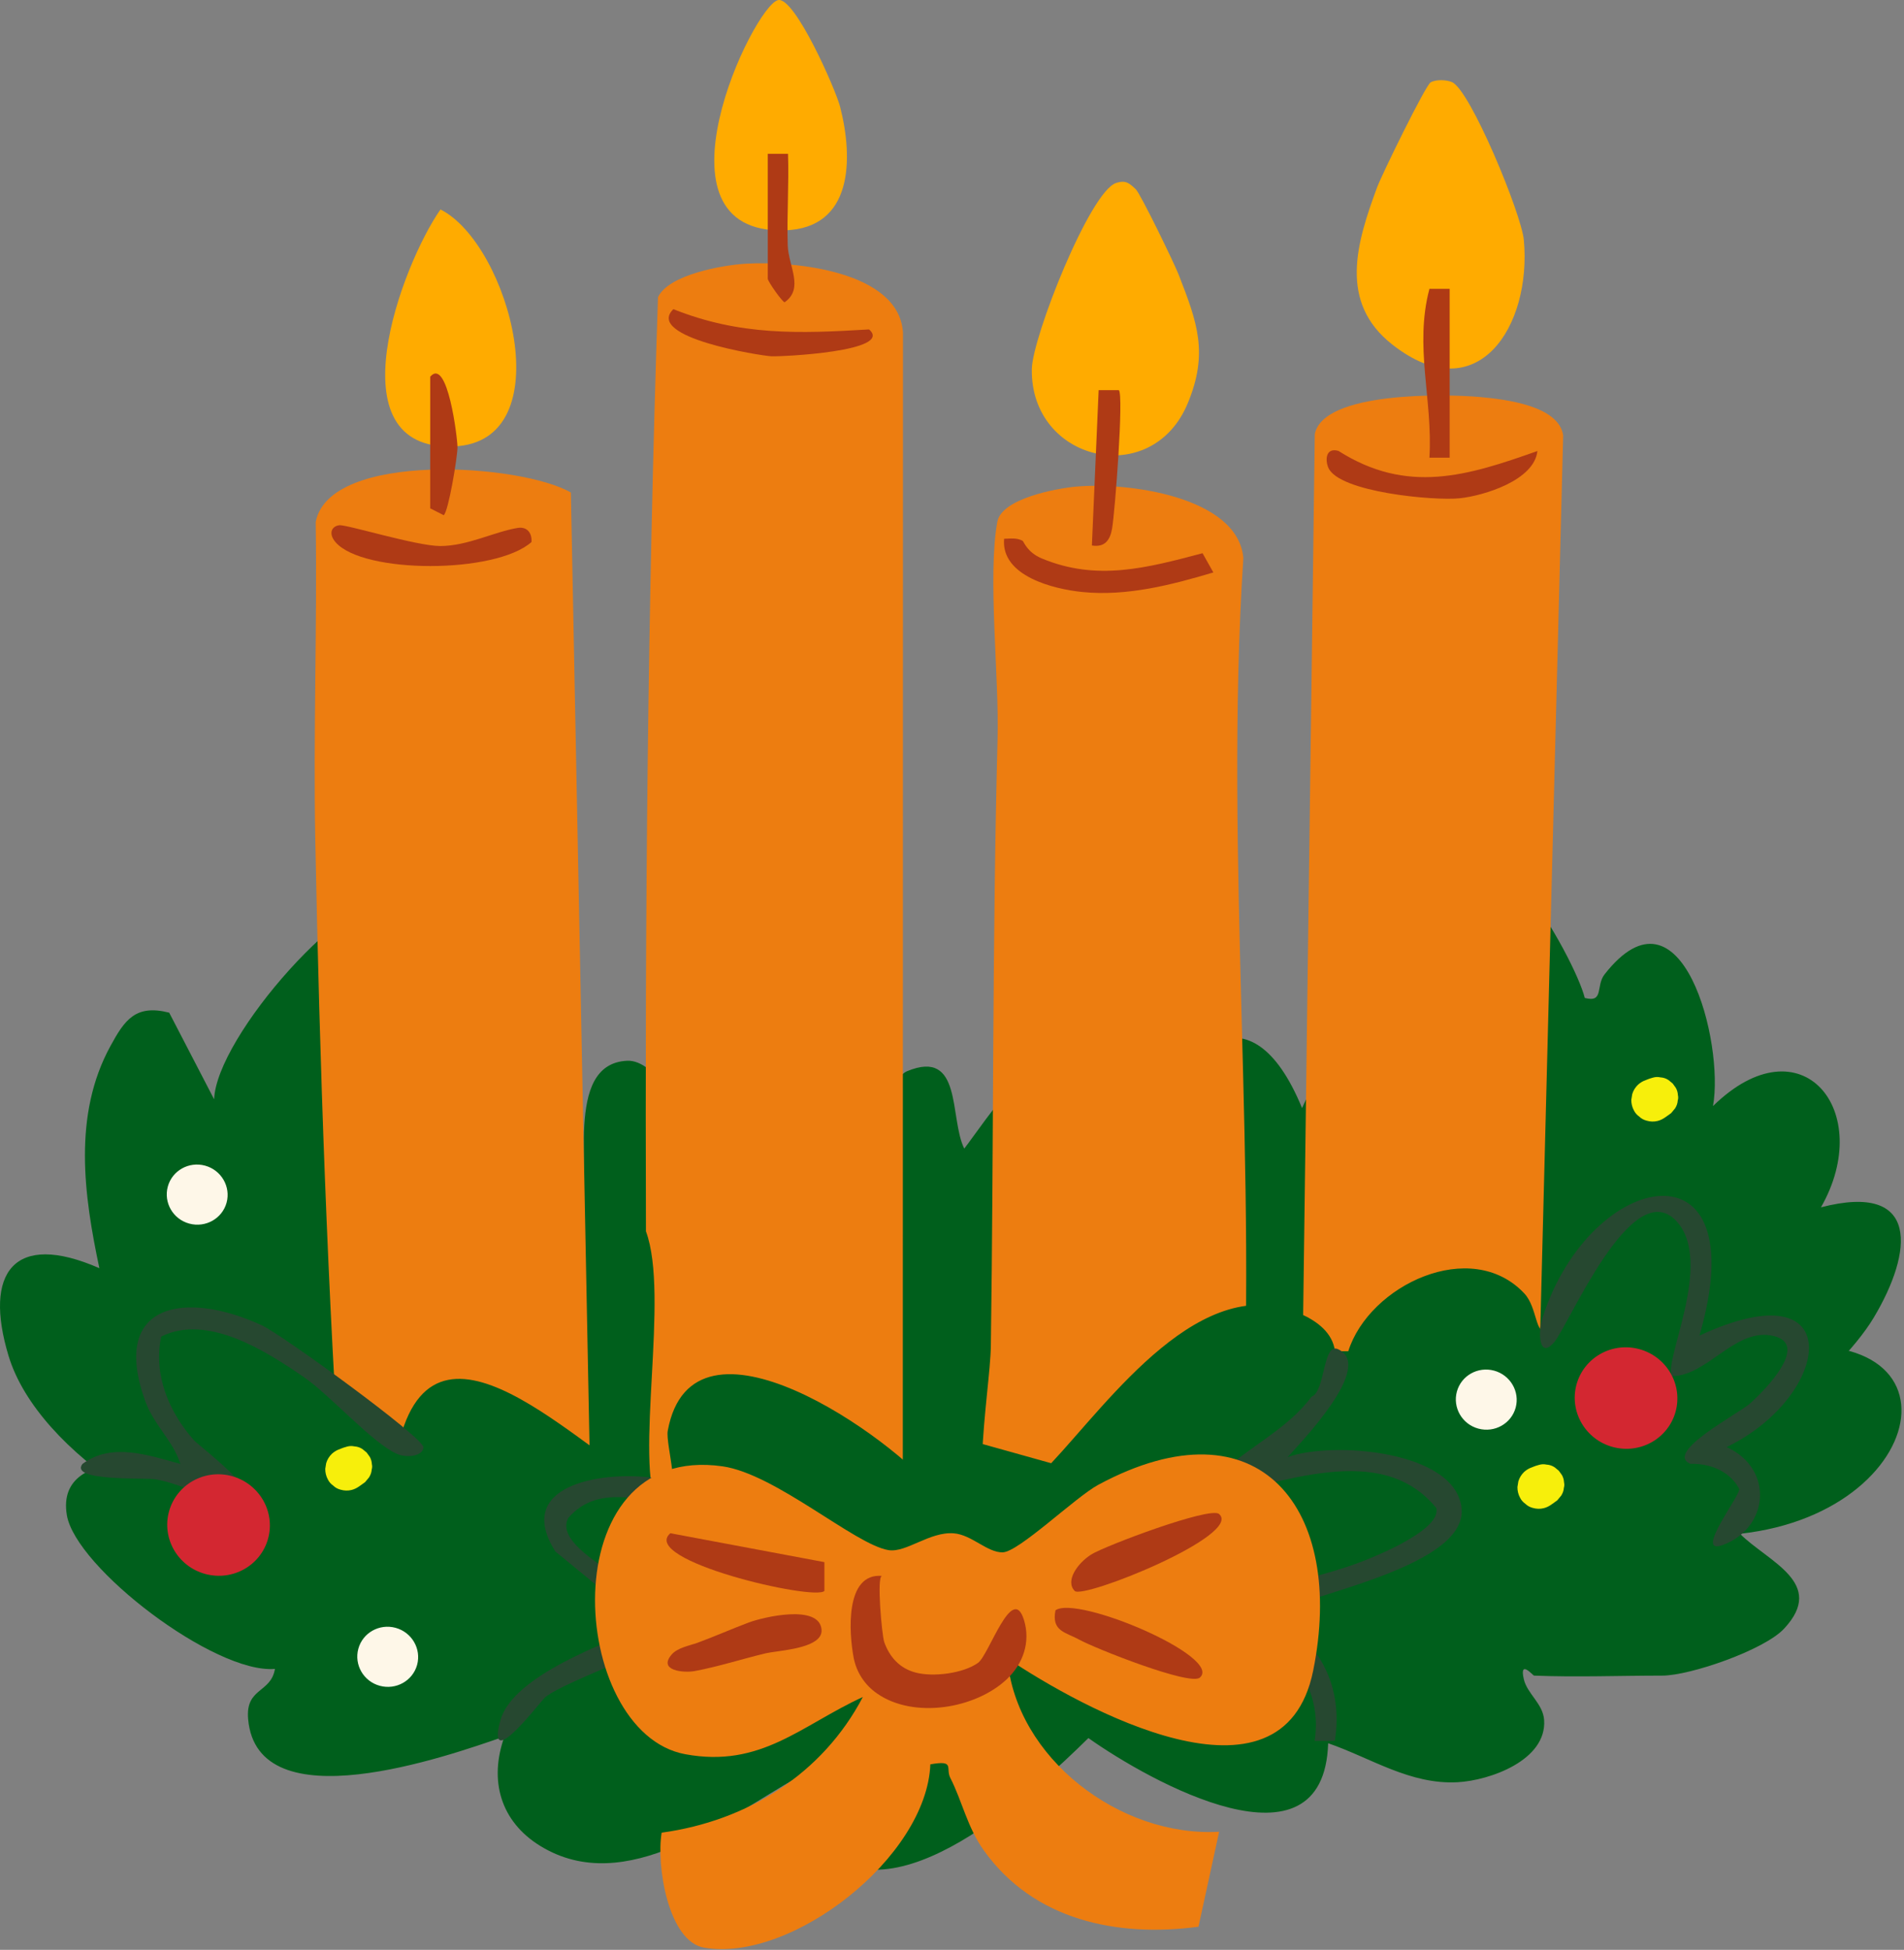 <svg width="418" height="428" viewBox="0 0 418 428" fill="none" xmlns="http://www.w3.org/2000/svg">
<rect x="0" y="0" width="418" height="428" fill="#808080" stroke="none"/>
<path d="M245.043 40.152C247.162 39.496 247.907 40.194 249.34 41.538C250.392 42.532 257.767 57.746 258.761 60.288C262.85 70.787 265.35 77.485 260.746 88.543C252.829 107.574 226.168 101.277 226.527 80.996C226.652 73.97 239.303 41.949 245.043 40.163V40.152Z" fill="#FFAB00"/>
<path d="M96.701 45.98C111.852 53.59 123.622 97.059 99.607 97.991C72.836 99.027 88.263 57.975 96.701 45.98Z" fill="#FFAB00"/>
<path d="M170.819 0.023C174.476 -0.774 183.45 19.601 184.434 23.434C187.351 34.799 187.309 50.106 172.283 50.559C141.377 51.502 165.413 1.2 170.819 0.023Z" fill="#FFAB00"/>
<path d="M314.065 18.085C315.253 17.402 317.513 17.501 318.753 18.017C322.768 19.694 334.013 46.949 334.539 52.673C336.294 71.632 324.352 90.288 305.669 75.637C293.836 66.361 297.8 53.366 302.315 41.152C303.404 38.22 312.951 18.736 314.065 18.095V18.085Z" fill="#FFAB00"/>
<path d="M185.759 246.19C186.931 247.591 196.597 236.184 199.149 235.127C211.384 230.075 208.373 245.429 211.691 252.122C217.16 244.976 226.332 229.862 236.827 231.32C243.816 232.283 246.8 246.924 252.467 250.638C258.373 229.434 274.504 215.606 285.847 243.221C289.676 234.44 300.243 220.966 310.988 222.434C317.764 223.362 320.186 235.46 323.217 237.46C326.853 239.856 337.54 233.335 347.254 242.638C371.676 266.033 334.493 296.96 316.134 309.112C263.462 343.955 168.649 374.143 111.722 335.799C83.311 316.664 91.644 296.606 113.045 276.591C115.702 274.112 126.233 267.403 127.175 265.502C130.373 259.007 123.41 233.492 137.686 232.841C143.998 232.549 150.123 244.632 152.983 249.726L156.071 250.664C154.816 241.809 171.254 218.283 180.295 221.153C186.134 223.002 186.186 240.971 185.748 246.205L185.759 246.19Z" fill="#005F1C"/>
<path d="M84.087 232.397C93.884 228.819 107.175 221.538 117.279 228.126C127.472 234.767 115.561 250.845 110.769 257.595C122.347 254.413 138.191 257.345 135.368 272.475C132.863 285.903 110.415 293.397 105.993 308.434C102.201 321.319 111.686 339.538 93.498 340.111C89.207 340.246 84.457 337.621 80.347 337.653C75.186 337.699 71.243 340.991 64.134 340.642C42.285 339.554 8.441 319.345 1.873 297.6C-3.622 279.423 2.957 270.116 21.816 278.371C18.41 262.319 15.967 244.767 24.233 229.632C27.352 223.908 29.743 220.397 37.144 222.283L47.009 241.304C47.488 227.595 76.55 194.429 89.061 195.731C104.753 197.361 88.701 225.668 84.076 232.402L84.087 232.397Z" fill="#005F1C"/>
<path d="M347.918 219.054C352.205 220.169 350.273 216.414 352.273 213.862C369.267 192.185 378.569 228.981 376.069 242.784C395.549 223.763 411.778 243.971 399.773 265.008C421.627 259.367 419.986 274.804 411.361 289.216C403.22 302.81 376.095 324.888 359.726 320.685C347.361 317.513 351.075 308.237 345.726 300.534C340.481 292.987 327.611 287.221 320.512 281.289C313.59 275.508 297.486 261.054 315.283 258.351C299.392 244.138 288.184 211.695 322.7 226.455C316.575 217.752 309.205 199.409 314.674 189.523C324.444 171.872 345.736 210.278 347.918 219.049V219.054Z" fill="#005F1C"/>
<path d="M163.845 57.878C174.199 57.269 197.397 59.451 198.236 73.013L198.199 330.992C197.095 336.893 180.777 338.992 175.288 339.196C168.663 339.446 147.303 337.388 144.439 331.393C139.147 320.305 147.059 284.451 141.809 270.279C141.59 201.94 142.168 133.321 144.454 65.242C146.756 60.274 158.658 58.175 163.845 57.878Z" fill="#ED7D10"/>
<path d="M125.331 108.132L130.092 351.481C119.451 359.715 86.519 361.434 76.675 353.231C73.821 350.851 75.513 337.288 75.185 332.486C71.925 284.476 70.149 232.471 69.217 184.288C68.769 161.075 69.644 137.804 69.31 114.58C72.284 98.95 114.404 101.762 125.342 108.122L125.331 108.132Z" fill="#ED7D10"/>
<path d="M337.234 326.991C321.25 336.053 301.323 335.345 285.594 326.272L288.646 95.314C290.453 85.892 317.323 86.47 324.906 87.147C330.594 87.663 342.255 89.074 343.172 95.595L337.245 326.991H337.234Z" fill="#ED7D10"/>
<path d="M236.418 106.804C247.424 105.809 271.762 108.976 272.96 122.481C268.663 188.491 276.445 257.981 272.366 323.637C272.153 327.069 270.741 339.793 269.366 341.387C256.804 349.283 232.741 349.694 220.533 341.267C211.528 335.054 217.382 305.804 217.528 295.47C218.168 250.924 217.835 206.45 219.007 162.049C219.366 148.648 216.783 126.371 218.95 114.549C219.882 109.424 231.887 107.205 236.418 106.793V106.804Z" fill="#ED7D10"/>
<path d="M336.779 367.809C336.565 367.809 333.508 364.148 334.529 368.57C335.274 371.815 338.748 373.94 338.993 377.549C339.602 386.398 327.039 390.82 320.013 391.205C309.576 391.778 300.935 385.867 291.581 382.648C290.633 412.45 252.388 391.018 238.946 381.513C226.993 393.257 195.8 422.471 179.602 404.955C175.883 400.924 174.248 395.278 175.222 390.044C159.206 399.101 137.435 416.747 118.607 405.19C109.862 399.815 107.295 390.763 110.753 381.158C98.123 385.539 56.487 400.226 54.472 377.341C53.868 370.388 59.472 371.695 60.362 366.33C47.138 367.476 16.602 344.106 14.675 332.575C11.92 316.106 41.107 321.148 49.993 323.299C28.498 278.263 70.123 301.075 87.795 315.888C96.56 282.71 130.331 321.69 145.618 327.747C150.055 329.507 146.05 317.065 146.597 314.054C152.034 284.44 195.993 315.528 205.602 327.757C205.55 322.825 208.357 318.481 212.618 316.106L230.774 321.184C243.67 307.45 263.857 278.57 285.659 288.445C289.144 290.028 292.55 292.507 293.086 296.601H295.998C300.581 282.096 322.967 271.46 334.649 283.919C337.565 287.033 336.993 293.278 339.732 292.148C351.482 272.705 390.774 265.033 379.034 298.085C433.149 283.789 426.321 331.877 381.987 336.669C388.164 342.83 401.039 347.445 391.68 357.492C387.284 362.216 371.008 367.804 364.94 367.804C355.597 367.804 346.107 368.179 336.779 367.804V367.809Z" fill="#005F1C"/>
<path d="M318.256 63.413V100.47H313.813C314.579 87.694 310.454 76.09 313.813 63.402H318.246L318.256 63.413Z" fill="#AF3A15"/>
<path d="M245.628 85.633C246.732 86.68 244.794 112.263 244.143 116.029C243.701 118.581 242.529 120.195 239.711 119.737L241.195 85.643H245.628V85.633Z" fill="#AF3A15"/>
<path d="M94.451 82.685C98.284 78.248 100.451 96.321 100.435 98.18C100.414 100.508 98.424 112.357 97.414 113.086L94.445 111.586V82.685H94.451Z" fill="#AF3A15"/>
<path d="M168.555 33.762H172.997C173.227 40.418 172.732 47.163 172.935 53.835C173.081 58.408 176.576 63.298 172.263 66.345C171.773 66.34 168.555 61.762 168.555 61.184V33.762Z" fill="#AF3A15"/>
<path d="M224.507 118.716C224.752 118.846 225.471 121.221 228.664 122.56C240.836 127.659 251.846 124.638 264.007 121.435L266.377 125.654C257.132 128.409 247.377 130.924 237.632 129.95C231.393 129.325 219.7 126.492 220.44 118.263C221.856 118.237 223.148 117.997 224.507 118.706V118.716Z" fill="#AF3A15"/>
<path d="M337.519 99.001C336.837 105.423 325.831 108.798 320.493 109.371C314.894 109.97 293.941 108.054 291.618 102.663C290.936 101.069 290.962 98.179 293.821 98.965C308.941 108.574 322.118 104.465 337.519 99.001Z" fill="#AF3A15"/>
<path d="M190.794 72.309C196.33 77.137 171.575 78.32 169.33 78.205C167.091 78.096 141.461 74.091 147.825 67.861C162.45 73.695 175.346 73.242 190.794 72.309Z" fill="#AF3A15"/>
<path d="M74.477 115.294C76.018 115.08 91.497 119.872 96.674 119.857C102.68 119.836 108.44 116.747 113.628 115.883C115.737 115.534 116.836 117.039 116.68 118.982C108.763 126.013 79.706 125.982 73.674 119.023C72.065 117.169 72.758 115.523 74.466 115.294H74.477Z" fill="#AF3A15"/>
<path d="M282.683 319.856C292.381 316.262 319.85 318.351 320.876 331.236C321.959 344.861 281.48 350.929 279.725 354.71C289.866 360.45 294.923 370.351 293.048 382.132H288.616C290.558 369.538 281.881 360.09 271.1 355.215L270.912 351.106C280.366 347.684 290.652 346.137 299.985 342.372C303.84 340.82 316.329 335.523 315.34 331.049C303.11 315.971 280.912 325.934 264.897 328.757C264.366 326.148 266.235 325.111 267.829 323.554C273.683 317.856 282.704 313.71 287.923 306.585C290.985 305.517 290.36 294.585 293.767 296.163C301.86 299.903 285.517 316.637 282.678 319.856H282.683Z" fill="#264830"/>
<path d="M373.1 293.169C405.908 277.893 402.371 306.361 379.054 317.643C389.449 322.314 388.439 335.335 378.257 339.117C371.449 341.653 382.715 327.507 381.783 326.736C379.679 322.861 375.298 321.189 371.09 321.32C365.277 318.804 381.757 310.273 384.246 308.033C387.72 304.908 397.871 294.512 388.611 293.106C380.689 291.908 374.699 301.945 367.179 302.064C364.736 299.544 376.564 276.945 367.949 267.95C358.22 257.799 344.408 290.867 341.189 294.632C337.918 298.455 337.538 292.689 338.673 289.153C349.21 256.424 385.798 249.486 373.09 293.169H373.1Z" fill="#264830"/>
<path d="M35.385 293.397C33.614 301.725 37.114 310.006 42.588 316.157C43.703 317.407 63.198 332.022 49.932 329.611C45.114 328.736 39.536 325.631 34.041 324.699C31.875 324.329 15.182 325.23 18.099 321.345C24.495 316.538 32.666 319.439 39.594 321.345C38.036 316.288 33.812 312.85 31.896 307.574C24.041 285.866 40.776 283.215 57.453 290.897C61.896 292.944 92.828 315.423 92.932 317.642C93.016 319.506 89.5 320.183 87.067 319.095C81.713 316.699 72.411 306.209 66.771 302.324C58.302 296.486 45.463 288.329 35.375 293.387L35.385 293.397Z" fill="#264830"/>
<path d="M150.77 330.236C141.859 330.168 131.755 325.126 124.739 333.22C120.666 341.246 147.749 349.876 147.645 357.496C146.541 361.699 124.567 368.642 119.697 372.548C118.703 373.345 106.51 389.663 109.874 377.579C112.604 367.793 133.177 360.491 141.859 356.918L121.932 340.564C112.713 326.043 131.807 323.007 142.645 324.298C146.036 324.699 151.057 325.725 150.76 330.246L150.77 330.236Z" fill="#264830"/>
<path d="M221.153 364.028C223.002 385.944 245.944 403.314 267.647 402.08L263.111 422.923C245.199 425.304 226.923 421.496 215.986 406.173C212.34 401.069 211.205 395.278 208.642 390.288C207.517 388.09 209.757 386.304 204.246 387.278C203.449 407.684 173.793 430.798 154.616 427.528C146.673 426.179 144.059 409.408 145.257 402.278C164.08 399.7 180.58 389.382 189.423 372.502C175.856 378.731 167.059 388.132 150.423 385.054C124.673 380.278 120.736 316.46 158.627 321.866C170.298 323.538 187.705 339.075 195.064 340.257C198.949 340.882 204.09 336.158 209.387 336.569C213.335 336.877 216.741 340.819 220.127 340.746C223.668 340.668 236.121 328.595 241.153 325.897C276.689 306.814 295.423 331.46 288.293 366.705C281.668 399.46 237.21 374.809 221.153 364.017V364.028Z" fill="#ED7D10"/>
<path d="M193.647 345.924C192.408 345.81 193.616 358.997 194.121 360.435C195.298 363.752 197.543 366.226 201.017 367.133C204.876 368.153 211.439 367.341 214.715 365.002C217.121 363.284 222.262 347.31 224.803 355.601C226.277 360.409 224.626 365.185 221.059 368.57C214.163 375.091 200.632 377.341 192.569 371.747C189.85 369.862 188.017 367.091 187.402 363.83C186.418 358.648 185.392 345.179 193.668 345.924H193.647Z" fill="#AF3A15"/>
<path d="M179.983 359.211C178.165 362.034 170.447 362.341 168.061 362.914C162.895 364.159 157.697 365.841 152.478 366.81C150.212 367.226 144.348 366.784 147.462 363.164C148.754 361.669 151.4 361.221 153.171 360.58C156.936 359.2 160.598 357.56 164.358 356.153C167.546 354.955 179.853 352.034 180.358 357.69C180.41 358.268 180.27 358.773 179.983 359.226V359.211Z" fill="#AF3A15"/>
<path d="M267.627 332.324C272.986 336.918 237.783 351.08 235.939 349.215C233.793 347.022 236.575 343.106 239.554 341.225C242.533 339.34 265.653 330.632 267.622 332.324H267.627Z" fill="#AF3A15"/>
<path d="M180.986 342.903V349.215C178.819 351.45 140.236 342.492 147.168 336.549L180.986 342.893V342.903Z" fill="#AF3A15"/>
<path d="M263.404 368.246C261.247 370.095 240.352 361.809 236.893 359.892C233.956 358.267 230.799 358.095 231.716 353.47C236.471 350.064 268.633 363.752 263.404 368.246Z" fill="#AF3A15"/>
<path d="M50.901 324.014C56.91 325.66 60.475 331.795 58.858 337.726C57.237 343.651 51.057 347.127 45.041 345.484C39.046 343.848 35.48 337.712 37.103 331.782C38.72 325.852 44.905 322.377 50.901 324.014Z" fill="#D32731"/>
<path d="M359.901 296.143C365.91 297.789 369.475 303.924 367.858 309.855C366.237 315.78 360.057 319.256 354.041 317.613C348.046 315.976 344.48 309.841 346.103 303.911C347.72 297.98 353.905 294.506 359.901 296.143Z" fill="#D32731"/>
<path d="M86.849 357.315C90.412 358.288 92.525 361.927 91.572 365.442C90.604 368.952 86.94 371.003 83.375 370.035C79.81 369.067 77.714 365.428 78.667 361.913C79.625 358.4 83.284 356.347 86.849 357.315Z" fill="#FEF7E8"/>
<path d="M45.021 255.864C48.584 256.837 50.697 260.476 49.744 263.991C48.776 267.501 45.112 269.552 41.547 268.584C37.982 267.616 35.886 263.977 36.839 260.462C37.797 256.949 41.456 254.896 45.021 255.864Z" fill="#FEF7E8"/>
<path d="M328.021 300.864C331.584 301.837 333.697 305.476 332.744 308.991C331.776 312.501 328.112 314.552 324.547 313.584C320.982 312.616 318.886 308.977 319.839 305.462C320.797 301.949 324.456 299.896 328.021 300.864Z" fill="#FEF7E8"/>
<path d="M77.891 317.493L77.837 317.493C77.272 317.363 76.719 317.378 76.159 317.543L75.395 317.772L74.777 318.007L74.756 318.022L74.572 318.092C73.943 318.307 73.388 318.637 72.884 319.09C72.275 319.675 71.846 320.368 71.607 321.172L71.407 322.411C71.398 323.229 71.587 324.019 71.976 324.738C72.246 325.291 72.645 325.741 73.144 326.09C73.593 326.534 74.128 326.818 74.737 326.982C75.561 327.227 76.374 327.252 77.183 327.053C77.852 326.887 78.421 326.579 78.956 326.189L79.12 326.075L79.14 326.064L80.143 325.341L80.852 324.492L81.021 324.287C81.361 323.747 81.565 323.189 81.601 322.574C81.716 322.19 81.735 321.815 81.641 321.401C81.61 320.827 81.465 320.273 81.162 319.759L80.487 318.83L79.593 318.092C79.064 317.733 78.496 317.543 77.891 317.493Z" fill="#F7EF0B"/>
<path d="M339.617 321.493L339.563 321.493C338.999 321.363 338.445 321.378 337.885 321.543L337.122 321.772L336.503 322.007L336.482 322.022L336.298 322.092C335.669 322.307 335.115 322.637 334.611 323.09C334.002 323.675 333.573 324.368 333.334 325.172L333.134 326.411C333.124 327.229 333.313 328.019 333.702 328.738C333.973 329.291 334.371 329.741 334.87 330.09C335.32 330.534 335.855 330.818 336.463 330.982C337.287 331.227 338.1 331.252 338.91 331.053C339.578 330.887 340.148 330.579 340.682 330.189L340.847 330.075L340.866 330.064L341.869 329.341L342.578 328.492L342.748 328.287C343.088 327.747 343.292 327.189 343.328 326.574C343.442 326.19 343.461 325.815 343.367 325.401C343.337 324.827 343.192 324.273 342.888 323.759L342.214 322.83L341.319 322.092C340.79 321.733 340.222 321.543 339.617 321.493Z" fill="#F7EF0B"/>
<path d="M364.617 236.493L364.563 236.493C363.999 236.363 363.445 236.378 362.885 236.543L362.122 236.772L361.503 237.007L361.482 237.022L361.298 237.092C360.669 237.307 360.115 237.637 359.611 238.09C359.002 238.675 358.573 239.368 358.334 240.172L358.134 241.411C358.124 242.229 358.313 243.019 358.702 243.738C358.973 244.291 359.371 244.741 359.87 245.09C360.32 245.534 360.855 245.818 361.463 245.982C362.287 246.227 363.1 246.252 363.91 246.053C364.578 245.887 365.148 245.579 365.682 245.189L365.847 245.075L365.866 245.064L366.869 244.341L367.578 243.492L367.748 243.287C368.088 242.747 368.292 242.189 368.328 241.574C368.442 241.19 368.461 240.815 368.367 240.401C368.337 239.827 368.192 239.273 367.888 238.759L367.214 237.83L366.319 237.092C365.79 236.733 365.222 236.543 364.617 236.493Z" fill="#F7EF0B"/>
</svg>
